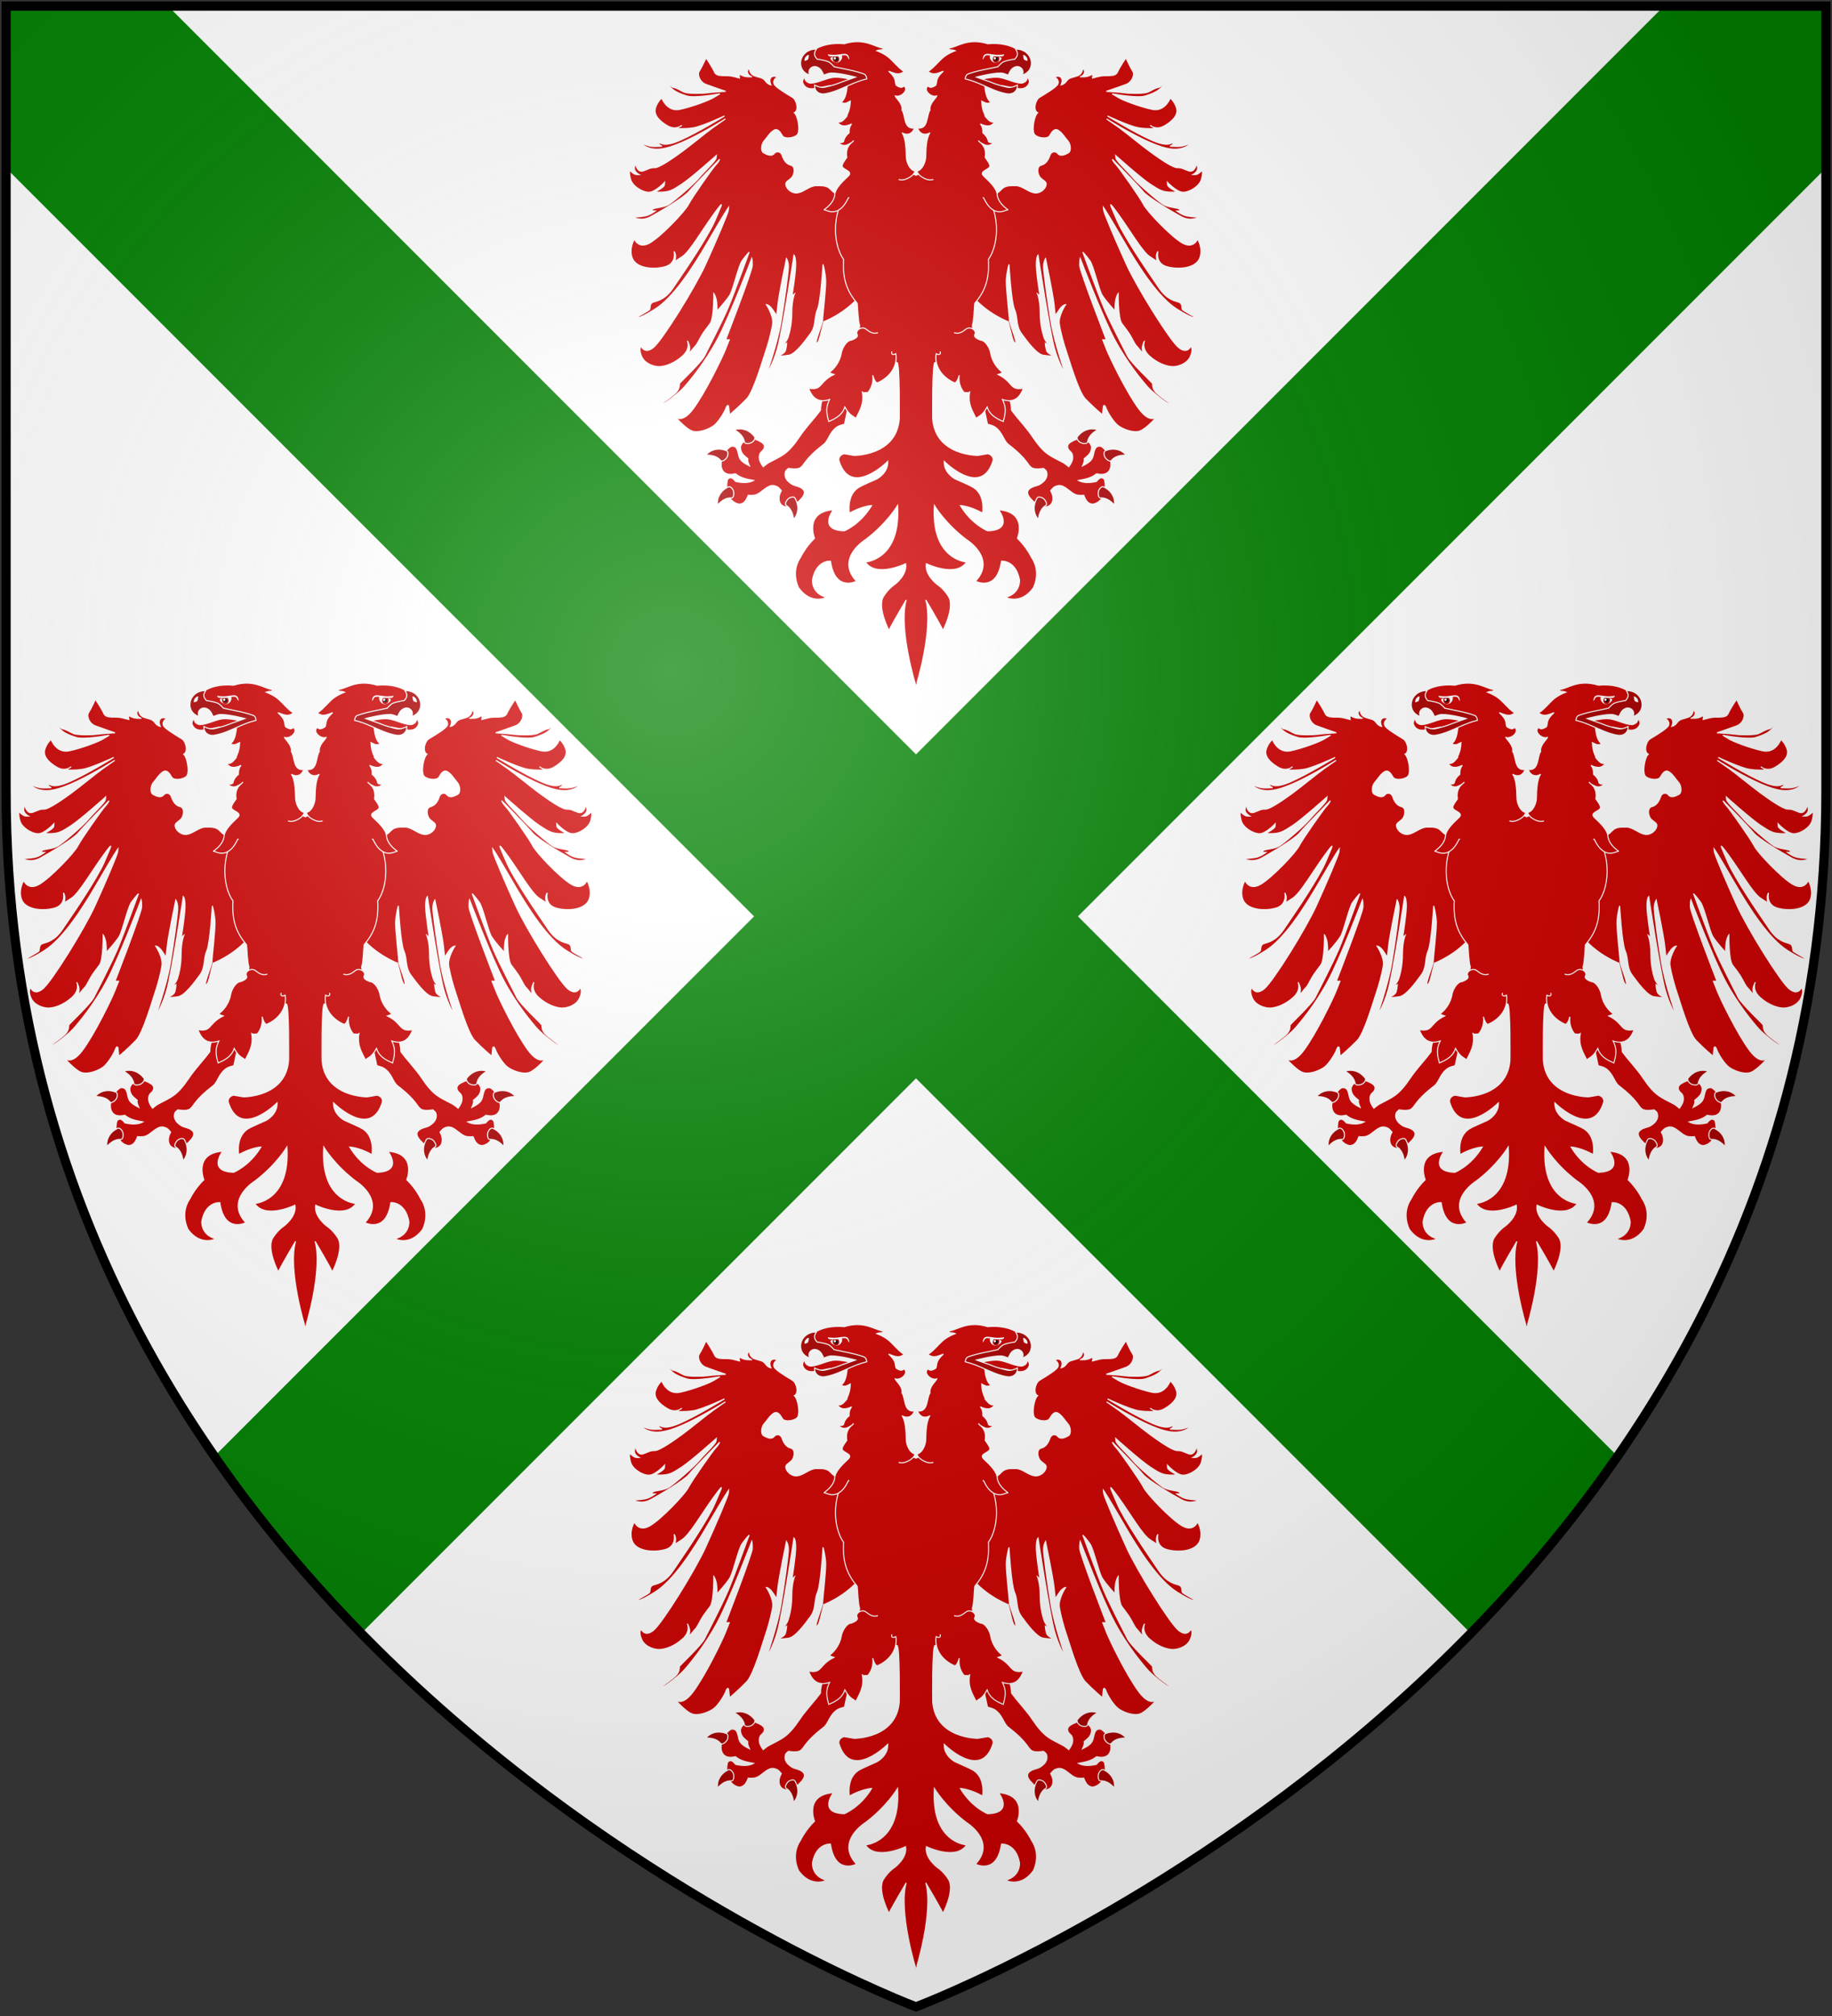 <?xml version="1.0" encoding="UTF-8"?>
<svg xmlns="http://www.w3.org/2000/svg" xmlns:xlink="http://www.w3.org/1999/xlink" width="600" height="660">
<rect width="100%" height="100%" fill="#333333" stroke="none"/>
<defs>
  <radialGradient id="rg" gradientUnits="userSpaceOnUse" cx="220" cy="220" r="405">
    <stop style="stop-color:#ffffff;stop-opacity:.3" offset="0"/>
    <stop style="stop-color:#ffffff;stop-opacity:.2" offset=".2"/>
    <stop style="stop-color:#666666;stop-opacity:.1" offset=".6"/>
    <stop style="stop-color:#000000;stop-opacity:.13" offset="1"/>
  </radialGradient>
  <clipPath id="clip-shield">
    <path id="shield" d="m2,2v257c0,286 298,398 298,398c0,0 298-112 298-398V2z"/>
  </clipPath>
</defs>
<use id="field" xlink:href="#shield" style="fill:#ffffff;"/>
<g id="eagle" transform="translate(300,110)scale(0.35)translate(-300,-300)" style="fill:#cc0000;stroke:#ffffff;stroke-width:1;">
  <path id="right-wing" d="m 213.67,286.7 c -2.72,10.61 -4.07,17.74 -5.66,19.34 -5.02,5.16 4.27,-16.98 4.53,-20.49 0,-2.54 3.17,-29.69 2.95,-37.3 -0.24,-7.61 -2.49,-15.21 -2.49,-15.21 0,0 -2.05,35.02 -5.22,42.16 -3.18,7.13 -1.13,15.18 -6.34,22.32 -5.22,7.15 -14.28,19.57 -20.63,20.51 -6.33,0.91 -10.18,0.91 -10.18,0.91 0,0 6.34,-2.3 7.25,-5.53 0.9,-3.22 1.13,-6.67 1.13,-6.67 l -4.08,2.07 c 0,0 4.08,-3.46 5.43,-7.82 1.37,-4.38 3.41,-12 3.41,-23.05 0,-11.03 2.49,-17.25 2.49,-17.25 l -2.27,1.83 c 0,0 3.17,-19.57 3.4,-28.09 0.24,-8.52 -1.58,-10.13 -1.58,-10.13 0,0 -10.88,71.39 -15.41,87.28 -4.53,15.88 -10.2,23.93 -10.2,23.93 0,0 9.98,-28.09 13.37,-48.11 3.4,-20.04 6.79,-45.84 7.02,-51.36 0.24,-5.54 -1.81,-8.52 -1.81,-8.52 0,0 -6.8,32.23 -7.93,42.61 -1.13,10.35 -1.13,10.35 -1.13,10.35 0,0 0.46,1.62 -3.17,-4.14 -3.62,-5.74 -6.57,-5.74 -6.57,-5.74 0,0 7.02,10.58 5.89,18.18 -1.14,7.59 -4.31,19.11 -6.58,25.57 -2.26,6.42 -11.09,37.52 -17.67,44.42 -6.57,6.91 -16.08,14.98 -16.08,14.98 l -0.91,-8.07 c 0,0 -0.9,-2.52 -2.49,1.85 -1.59,4.37 -7.02,12.88 -11.1,16.13 -4.08,3.21 -14.05,7.36 -20.4,5.27 -6.33,-2.06 -17.21,-14.74 -17.21,-14.74 0,0 6.12,9.7 17.67,-5.51 11.55,-15.19 27.65,-48.59 30.36,-55.48 2.72,-6.93 3.85,-9.7 3.85,-9.7 h -3.4 c 0,0 24.93,-64.24 24.93,-69.52 0,-5.3 -0.45,-6.69 -0.45,-6.69 0,0 -20.63,54.34 -32.41,76.21 -11.78,21.9 -26.27,39.15 -31.04,44.45 -4.76,5.3 -17.89,15.42 -19.49,15.42 -1.58,0 -1.58,0 -1.58,0 0,0 10.88,-7.36 14.05,-11.05 3.17,-3.68 2.49,-6.9 2.72,-7.81 0.23,-0.92 20.39,-19.58 23.56,-26.03 3.17,-6.43 16.31,-31.55 21.98,-44.91 5.66,-13.35 19.71,-52.03 19.71,-52.03 0,0 -2.95,2.99 -6.57,8.05 -3.63,5.07 -8.16,26.71 -11.56,32.25 -3.4,5.52 -12.01,14.74 -12.01,14.74 0,0 0.24,-7.61 -0.9,-11.52 -1.13,-3.93 -2.03,-4.84 -2.03,-4.84 0,0 0.23,23.26 -3.4,28.09 -3.63,4.84 -5.45,7.14 -7.48,10.36 -2.05,3.24 -4.53,8.75 -6.12,10.37 -1.59,1.62 -6.34,7.6 -6.34,7.6 0,0 1.13,-4.15 0.68,-6.68 -0.45,-2.54 -2.04,-5.52 -2.04,-5.52 0,0 3.39,7.14 -4.54,14.27 -7.93,7.14 -16.31,9.67 -21.29,9.91 -4.99,0.23 -13.83,-2.31 -17,-9.44 -3.16,-7.13 -0.45,-9.67 -0.45,-9.67 0,0 3.17,8.05 11.55,1.15 8.39,-6.93 38.98,-56.19 48.72,-77.62 9.74,-21.41 21.07,-47.89 21.3,-50.66 0.23,-2.75 0.23,-2.75 0.23,-2.75 0,0 -3.17,4.14 -18.58,30.86 -15.41,26.71 -33.31,53.65 -50.07,64.24 -16.75,10.59 -17.45,7.84 -17.45,7.84 0,0 10.88,-5.99 12.01,-7.14 1.13,-1.17 -0.23,-5.54 3.18,-6.93 3.39,-1.38 11.1,-1.82 19.02,-13.58 7.94,-11.74 7.94,-11.74 7.94,-11.74 0,0 24.92,-36.15 31.27,-51.35 6.33,-15.2 9.73,-20.73 -0.91,-6.22 -10.65,14.51 -22.66,35.47 -29.68,40.06 -7.03,4.62 -7.03,4.62 -7.03,4.62 0,0 0.68,-2.08 0.68,-4.84 0,-2.76 -1.36,-4.61 -1.36,-4.61 0,0 2.95,11.52 -9.06,14.5 -12,3.01 -26.76,0.7 -30.11,-8.27 -3.4,-8.99 2,-17.74 2,-17.74 0,0 3.87,9.9 14.74,3.45 10.88,-6.44 32.86,-29.71 35.79,-35.69 2.96,-5.99 22.89,-34.31 25.61,-37.08 2.72,-2.76 3.63,-5.29 3.63,-5.29 0,0 -24.24,24.64 -28.77,30.16 -4.54,5.53 -26.28,18.42 -35.58,23.49 -9.29,5.07 -16.54,0.46 -16.54,0.46 0,0 6.8,-0.23 11.33,-1.15 4.53,-0.92 9.29,-4.61 9.29,-4.61 0,0 -4.54,0.24 -2.49,-1.61 2.03,-1.83 9.96,-1.37 15.18,-4.6 5.21,-3.22 23.56,-19.11 28.32,-24.86 4.75,-5.77 15.41,-15.66 15.86,-18.21 0.45,-2.52 0.45,-2.75 0.45,-2.75 0,0 -22.88,20.49 -32.17,26.71 -9.29,6.22 -12.01,7.13 -17.22,7.6 -5.21,0.46 -7.93,-0.24 -7.93,-0.24 0,0 8.39,-4.14 8.61,-6.44 0.24,-2.31 0.24,-2.54 0.24,-2.54 0,0 -8.61,9.21 -14.5,9.44 -5.89,0.24 -15.61,-5.53 -17.43,-12.2 -1.82,-6.68 -0.71,-8.3 -0.71,-8.3 0,0 3.87,3.92 6.11,3.92 2.29,0 2.51,0 2.51,0 0,0 -4.51,-2.53 -4.33,-5.98 0.24,-3.46 0.94,-4.38 0.94,-4.38 0,0 1.58,8.98 7.47,6.91 5.89,-2.07 5.89,-2.99 10.64,-2.99 4.76,0 18.58,-9.91 25.83,-15.21 7.26,-5.29 22.66,-17.95 28.78,-22.33 6.12,-4.37 11.55,-8.06 11.55,-8.06 0,0 -18.81,11.74 -35.34,19.57 -16.54,7.83 -26.28,9.91 -33.76,8.29 -7.48,-1.61 -9.74,-5.53 -9.74,-5.53 0,0 6.35,3.69 12.91,3.46 6.57,-0.24 6.57,-0.24 6.57,-0.24 0,0 -3.85,-1.61 -2.72,-2.99 1.14,-1.38 2.72,4.83 19.48,-2.53 16.78,-7.36 41.69,-22.799 41.69,-22.799 0,0 -20.61,9.669 -28.99,11.059 -8.39,1.38 -15.64,0.68 -15.64,0.68 l 4.76,-2.99 c 0,0 -5.44,5.07 -13.37,0.47 -7.93,-4.608 -13.14,-10.368 -11.32,-16.586 1.81,-6.217 5.88,-9.443 5.88,-9.443 0,0 4.76,13.356 17.22,10.593 12.47,-2.763 27.19,-8.522 31.04,-10.822 3.85,-2.305 6.12,-3.683 6.12,-3.683 0,0 -23.34,4.375 -30.81,2.07 -7.48,-2.305 -13.36,-4.833 -16.77,-9.9 -3.39,-5.068 -3.39,-6.91 -3.39,-6.91 0,0 4.3,8.288 7.47,8.751 3.17,0.464 6.34,2.763 9.96,4.376 3.63,1.613 17.23,1.378 21.98,0.691 4.76,-0.691 16.99,-1.383 16.99,-1.383 0,0 -12.23,-4.147 -18.34,-6.446 -6.12,-2.305 -8.39,-9.444 -6.35,-12.435 2.04,-2.991 6.35,-12.435 6.35,-12.435 0,0 5.66,8.288 7.93,13.356 2.26,5.068 10.64,2.305 16.99,3.918 6.34,1.607 6.34,1.607 6.34,1.607 -0.19,-1.144 -0.5,-4.106 0.46,-3.455 3.85,2.305 6.34,2.305 8.83,2.305 2.5,0 2.5,0 2.5,0 0,0 -2.95,-0.457 -4.08,-3.454 -1.14,-2.992 1.58,-4.376 1.58,-4.376 0,0 -0.23,5.068 4.76,6.91 4.98,1.841 7.7,1.378 10.2,4.833 2.49,3.454 5.2,3.689 5.2,3.689 0,0 -2.26,-4.381 0,-6.909 2.27,-2.534 5.9,-0.464 5.9,-0.464 0,0 -4.54,2.305 -2.95,6.446 1.04,2.686 9.58,8.001 17.18,12.523 3.96,2.352 6.27,12.112 1.78,14.411 3.68,3.473 5.74,17.742 2.56,20.732 -3.17,3 -11.78,4.15 -13.81,0.69 -2.05,-3.45 -4.31,-7.13 -7.94,-5.06 -3.62,2.08 -6.34,6.91 -9.07,9.9 -2.7,3 -3.38,9.67 -0.45,11.28 2.95,1.62 7.26,3.69 9.75,0.69 2.49,-2.98 6.34,-1.84 7.48,1.62 1.13,3.45 3.4,8.06 8.16,9.2 4.75,1.17 3.4,9.22 0.45,11.99 -2.95,2.75 -5.9,3.45 -4.98,6.9 0.9,3.46 5.42,7.9 11.08,6.98 5.66,-0.92 11.34,-6.75 17.24,-6.75 5.88,0 9.96,-0.23 13.58,3.69 3.64,3.9 6.81,5.75 14.98,5.07 8.14,-0.7 10.87,-2.77 12.9,-4.61 16.6,-21.61 49.74,87.05 -34.44,123.2 z"/>
  <path id="left-wing" d="m 386.33,286.7 c 2.72,10.61 4.07,17.74 5.66,19.34 5.02,5.16 -4.27,-16.98 -4.53,-20.49 0,-2.54 -3.17,-29.69 -2.95,-37.3 0.24,-7.61 2.49,-15.21 2.49,-15.21 0,0 2.05,35.02 5.22,42.16 3.18,7.13 1.13,15.18 6.34,22.32 5.22,7.15 14.28,19.57 20.63,20.51 6.33,0.91 10.18,0.91 10.18,0.91 0,0 -6.34,-2.3 -7.25,-5.53 -0.9,-3.22 -1.13,-6.67 -1.13,-6.67 l 4.08,2.07 c 0,0 -4.08,-3.46 -5.43,-7.82 -1.37,-4.38 -3.41,-12 -3.41,-23.05 0,-11.03 -2.49,-17.25 -2.49,-17.25 l 2.27,1.83 c 0,0 -3.17,-19.57 -3.4,-28.09 -0.24,-8.52 1.58,-10.13 1.58,-10.13 0,0 10.88,71.39 15.41,87.28 4.53,15.88 10.2,23.93 10.2,23.93 0,0 -9.98,-28.09 -13.37,-48.11 -3.4,-20.04 -6.79,-45.84 -7.02,-51.36 -0.24,-5.54 1.81,-8.52 1.81,-8.52 0,0 6.8,32.23 7.93,42.61 1.13,10.35 1.13,10.35 1.13,10.35 0,0 -0.46,1.62 3.17,-4.14 3.62,-5.74 6.57,-5.74 6.57,-5.74 0,0 -7.02,10.58 -5.89,18.18 1.14,7.59 4.31,19.11 6.58,25.57 2.26,6.42 11.09,37.52 17.67,44.42 6.57,6.91 16.08,14.98 16.08,14.98 l 0.91,-8.07 c 0,0 0.9,-2.52 2.49,1.85 1.59,4.37 7.02,12.88 11.1,16.13 4.08,3.21 14.05,7.36 20.4,5.27 6.33,-2.06 17.21,-14.74 17.21,-14.74 0,0 -6.12,9.7 -17.67,-5.51 -11.55,-15.19 -27.65,-48.59 -30.36,-55.48 -2.72,-6.93 -3.85,-9.7 -3.85,-9.7 h 3.4 c 0,0 -24.93,-64.24 -24.93,-69.52 0,-5.3 0.45,-6.69 0.45,-6.69 0,0 20.63,54.34 32.41,76.21 11.78,21.9 26.27,39.15 31.04,44.45 4.76,5.3 17.89,15.42 19.49,15.42 1.58,0 1.58,0 1.58,0 0,0 -10.88,-7.36 -14.05,-11.05 -3.17,-3.68 -2.49,-6.9 -2.72,-7.81 -0.23,-0.92 -20.39,-19.58 -23.56,-26.03 -3.17,-6.43 -16.31,-31.55 -21.98,-44.91 -5.66,-13.35 -19.71,-52.03 -19.71,-52.03 0,0 2.95,2.99 6.57,8.05 3.63,5.07 8.16,26.71 11.56,32.25 3.4,5.52 12.01,14.74 12.01,14.74 0,0 -0.24,-7.61 0.9,-11.52 1.13,-3.93 2.03,-4.84 2.03,-4.84 0,0 -0.23,23.26 3.4,28.09 3.63,4.84 5.45,7.14 7.48,10.36 2.05,3.24 4.53,8.75 6.12,10.37 1.59,1.62 6.34,7.6 6.34,7.6 0,0 -1.13,-4.15 -0.68,-6.68 0.45,-2.54 2.04,-5.52 2.04,-5.52 0,0 -3.39,7.14 4.54,14.27 7.93,7.14 16.31,9.67 21.29,9.91 4.99,0.23 13.83,-2.31 17,-9.44 3.16,-7.13 0.45,-9.67 0.45,-9.67 0,0 -3.17,8.05 -11.55,1.15 -8.39,-6.93 -38.98,-56.19 -48.72,-77.62 -9.74,-21.41 -21.07,-47.89 -21.3,-50.66 -0.23,-2.75 -0.23,-2.75 -0.23,-2.75 0,0 3.17,4.14 18.58,30.86 15.41,26.71 33.31,53.65 50.07,64.24 16.75,10.59 17.45,7.84 17.45,7.84 0,0 -10.88,-5.99 -12.01,-7.14 -1.13,-1.17 0.23,-5.54 -3.18,-6.93 -3.39,-1.38 -11.1,-1.82 -19.02,-13.58 -7.94,-11.74 -7.94,-11.74 -7.94,-11.74 0,0 -24.92,-36.15 -31.27,-51.35 -6.33,-15.2 -9.73,-20.73 0.91,-6.22 10.65,14.51 22.66,35.47 29.68,40.06 7.03,4.62 7.03,4.62 7.03,4.62 0,0 -0.68,-2.08 -0.68,-4.84 0,-2.76 1.36,-4.61 1.36,-4.61 0,0 -2.95,11.52 9.06,14.5 12,3.01 26.76,0.7 30.11,-8.27 3.4,-8.99 -2,-17.74 -2,-17.74 0,0 -3.87,9.9 -14.74,3.45 -10.88,-6.44 -32.86,-29.71 -35.79,-35.69 -2.96,-5.99 -22.89,-34.31 -25.61,-37.08 -2.72,-2.76 -3.63,-5.29 -3.63,-5.29 0,0 24.24,24.64 28.77,30.16 4.54,5.53 26.28,18.42 35.58,23.49 9.29,5.07 16.54,0.46 16.54,0.46 0,0 -6.8,-0.23 -11.33,-1.15 -4.53,-0.92 -9.29,-4.61 -9.29,-4.61 0,0 4.54,0.24 2.49,-1.61 -2.03,-1.83 -9.96,-1.37 -15.18,-4.6 -5.21,-3.22 -23.56,-19.11 -28.32,-24.86 -4.75,-5.77 -15.41,-15.66 -15.86,-18.21 -0.45,-2.52 -0.45,-2.75 -0.45,-2.75 0,0 22.88,20.49 32.17,26.71 9.29,6.22 12.01,7.13 17.22,7.6 5.21,0.46 7.93,-0.24 7.93,-0.24 0,0 -8.39,-4.14 -8.61,-6.44 -0.24,-2.31 -0.24,-2.54 -0.24,-2.54 0,0 8.61,9.21 14.5,9.44 5.89,0.24 15.61,-5.53 17.43,-12.2 1.82,-6.68 0.71,-8.3 0.71,-8.3 0,0 -3.87,3.92 -6.11,3.92 -2.29,0 -2.51,0 -2.51,0 0,0 4.51,-2.53 4.33,-5.98 -0.24,-3.46 -0.94,-4.38 -0.94,-4.38 0,0 -1.58,8.98 -7.47,6.91 -5.89,-2.07 -5.89,-2.99 -10.64,-2.99 -4.76,0 -18.58,-9.91 -25.83,-15.21 -7.26,-5.29 -22.66,-17.95 -28.78,-22.33 -6.12,-4.37 -11.55,-8.06 -11.55,-8.06 0,0 18.81,11.74 35.34,19.57 16.54,7.83 26.28,9.91 33.76,8.29 7.48,-1.61 9.74,-5.53 9.74,-5.53 0,0 -6.35,3.69 -12.91,3.46 -6.57,-0.24 -6.57,-0.24 -6.57,-0.24 0,0 3.85,-1.61 2.72,-2.99 -1.14,-1.38 -2.72,4.83 -19.48,-2.53 -16.78,-7.36 -41.69,-22.799 -41.69,-22.799 0,0 20.61,9.669 28.99,11.059 8.39,1.38 15.64,0.68 15.64,0.68 l -4.76,-2.99 c 0,0 5.44,5.07 13.37,0.47 7.93,-4.608 13.14,-10.368 11.32,-16.586 -1.81,-6.217 -5.88,-9.443 -5.88,-9.443 0,0 -4.76,13.356 -17.22,10.593 -12.47,-2.763 -27.19,-8.522 -31.04,-10.822 -3.85,-2.305 -6.12,-3.683 -6.12,-3.683 0,0 23.34,4.375 30.81,2.07 7.48,-2.305 13.36,-4.833 16.77,-9.9 3.39,-5.068 3.39,-6.91 3.39,-6.91 0,0 -4.3,8.288 -7.47,8.751 -3.17,0.464 -6.34,2.763 -9.96,4.376 -3.63,1.613 -17.23,1.378 -21.98,0.691 -4.76,-0.691 -16.99,-1.383 -16.99,-1.383 0,0 12.23,-4.147 18.34,-6.446 6.12,-2.305 8.39,-9.444 6.35,-12.435 -2.04,-2.991 -6.35,-12.435 -6.35,-12.435 0,0 -5.66,8.288 -7.93,13.356 -2.26,5.068 -10.64,2.305 -16.99,3.918 -6.34,1.607 -6.34,1.607 -6.34,1.607 0.19,-1.144 0.5,-4.106 -0.46,-3.455 -3.85,2.305 -6.34,2.305 -8.83,2.305 -2.5,0 -2.5,0 -2.5,0 0,0 2.95,-0.457 4.08,-3.454 1.14,-2.992 -1.58,-4.376 -1.58,-4.376 0,0 0.23,5.068 -4.76,6.91 -4.98,1.841 -7.7,1.378 -10.2,4.833 -2.49,3.454 -5.2,3.689 -5.2,3.689 0,0 2.26,-4.381 0,-6.909 -2.27,-2.534 -5.9,-0.464 -5.9,-0.464 0,0 4.54,2.305 2.95,6.446 -1.04,2.686 -9.58,8.001 -17.18,12.523 -3.96,2.352 -6.27,12.112 -1.78,14.411 -3.68,3.473 -5.74,17.742 -2.56,20.732 3.17,3 11.78,4.15 13.81,0.69 2.05,-3.45 4.31,-7.13 7.94,-5.06 3.62,2.08 6.34,6.91 9.07,9.9 2.7,3 3.38,9.67 0.45,11.28 -2.95,1.62 -7.26,3.69 -9.75,0.69 -2.49,-2.98 -6.34,-1.84 -7.48,1.62 -1.13,3.45 -3.4,8.06 -8.16,9.2 -4.75,1.17 -3.4,9.22 -0.45,11.99 2.95,2.75 5.9,3.45 4.98,6.9 -0.9,3.46 -5.42,7.9 -11.08,6.98 -5.66,-0.92 -11.34,-6.75 -17.24,-6.75 -5.88,0 -9.96,-0.23 -13.58,3.69 -3.64,3.9 -6.81,5.75 -14.98,5.07 -8.14,-0.7 -10.87,-2.77 -12.9,-4.61 -16.6,-21.61 -49.74,87.05 34.44,123.2 z"/>
  <path id="body" d="m 294.54,147.43 c -1.35,-0 -3.12,0.33 -5.52,1.53 -4.83,-0.18 -4.61,-1.63 -18.36,1.9 -3.15,2.07 -12.39,1.19 -24,2.75 -4.41,1.73 -7.26,4.55 -6.34,6.83 -20.36,20.04 -18.39,53.75 -8.04,67.98 -1.29,20.13 4.27,30.92 12.7,41.04 0.46,3.52 0.72,16.66 2.3,20.72 -1.59,10.54 -3.69,14.43 -1.81,19.78 1.79,5.08 1.82,2.33 6.03,2.76 3.06,-1.71 -4.46,18.32 11.54,1.05 3.21,11.53 15.87,11.24 19.1,11 2.87,-0.21 2.2,52.91 2.2,52.91 -2.68,34.44 -42.33,34.01 -42.33,34.01 l -9.22,-1.58 c -6.1,1.68 -4.91,6.49 -4.91,6.49 10.96,35.55 45.68,0.7 45.68,0.7 0.51,10.8 -10.12,16.32 -10.12,16.32 -16.01,7.09 -15.65,7.21 -15.65,7.21 -13.39,6.76 -10.13,24.89 -10.13,24.89 11.94,-6.72 20.78,-7.12 20.78,-7.12 -10.58,17.78 -25.56,23.64 -25.56,23.64 -24.97,-0.64 -10.19,-19.69 -10.19,-19.69 -27.55,2.07 -17.66,26.67 -17.66,26.67 -8.55,8.27 -12.98,17.6 -12.98,17.6 -9.82,14.25 -1.78,28.91 -1.78,28.91 11.93,16.19 25.97,8.75 25.97,8.75 -14.4,-3.88 -13.1,-16.43 -13.1,-16.43 3.58,-18.65 16.83,-17.42 16.83,-17.42 4.31,29.21 24.33,18.77 24.33,18.77 -20.1,-21.65 8.72,-39.12 8.72,-39.12 19.83,-15.02 29.75,-31.69 29.75,-31.69 3.35,50.86 -30.13,52.8 -30.13,52.8 9.89,15.13 37.61,1.64 37.61,1.64 1.9,10.38 -10.07,19.3 -10.07,19.3 -6.99,4.64 -11.07,12.08 -11.07,12.08 -5.13,10.45 5.61,30.97 5.61,30.97 3.39,-7.15 16.11,-28.5 16.11,-28.5 -7.41,26.67 8.92,80.41 9.17,80.41 0.25,0 16.58,-53.74 9.17,-80.41 0,0 12.72,21.35 16.11,28.5 0,0 10.74,-20.52 5.61,-30.97 0,0 -4.08,-7.44 -11.07,-12.08 0,0 -11.97,-8.92 -10.07,-19.3 0,0 27.72,13.49 37.61,-1.64 0,0 -33.48,-1.94 -30.13,-52.8 0,0 9.92,16.67 29.75,31.69 0,0 28.82,17.47 8.72,39.12 0,0 20.02,10.44 24.33,-18.77 0,0 13.25,-1.23 16.83,17.42 0,0 1.3,12.55 -13.1,16.43 0,0 14.04,7.44 25.97,-8.75 0,0 8.04,-14.66 -1.78,-28.91 0,0 -4.43,-9.33 -12.98,-17.6 0,0 9.89,-24.6 -17.66,-26.67 0,0 14.78,19.05 -10.19,19.69 0,0 -14.98,-5.86 -25.56,-23.64 0,0 8.84,0.4 20.78,7.12 0,0 3.26,-18.13 -10.13,-24.89 0,0 0.36,-0.12 -15.65,-7.21 0,0 -10.63,-5.52 -10.12,-16.32 0,0 34.72,34.85 45.68,-0.7 0,0 1.19,-4.81 -4.91,-6.49 l -9.22,1.58 c 0,0 -39.65,0.43 -42.33,-34.01 0,0 -0.67,-53.12 2.2,-52.91 3.23,0.24 15.89,0.53 19.1,-11 16,17.27 8.48,-2.76 11.54,-1.05 4.21,-0.43 4.24,2.32 6.03,-2.76 1.88,-5.35 -0.22,-9.24 -1.81,-19.78 1.58,-4.06 1.84,-17.2 2.3,-20.72 8.43,-10.12 13.99,-20.91 12.7,-41.04 10.35,-14.23 12.32,-47.94 -8.04,-67.98 0.92,-2.28 -1.93,-5.1 -6.34,-6.83 -11.61,-1.56 -20.85,-0.68 -24,-2.75 -13.75,-3.53 -13.53,-2.08 -18.36,-1.9 -7.67,-3.83 -8.83,0.74 -10.98,0.66 -1.47,0 -2.49,-2.08 -5.46,-2.19 z"/>
  <g id="right-talon">
    <path d="m 237.02,364.27 c -0.1,-3.26 1.17,-6.05 2.84,-8.88 1.62,-2.79 6.34,-5.82 7.8,-8.69 8.19,-15.88 -18.13,6.92 -17.79,-23.48 l -0.1,3.02 c -5.42,16.31 -18.96,25.83 -19.18,43.22 0,0 -2.71,3.57 -4.15,5.33 -4.46,5.54 -10.73,12.43 -14.69,18.37 -12.27,18.34 -17.19,18.58 -29.9,25.51 -1.71,1.06 -4.82,3.63 -4.82,3.63 -2.4,-3.29 -3.62,-5.85 -3.64,-8.4 -0.1,-1.68 0.18,-3.24 1.16,-4.77 0.68,-0.96 1.89,-1.59 2.78,-3.05 1.57,-2.56 0.81,-4.97 -1.8,-6.63 -6.34,-3.97 -11.64,-4.69 -17.14,-0.26 -1.32,1.06 -2.69,3.29 -2.66,5.02 0,1.84 0.56,3.75 1.53,5.32 1.27,2.17 5.4,5.27 5.4,5.27 -0.53,2.6 0.71,4.61 1.57,6.75 0,0 -3.14,-1.53 -5.2,-2.97 -1.58,-1.11 -3.13,-2.47 -3.96,-4.2 -1.52,-2.93 -1.36,-7.34 -3.45,-9.9 -1.1,-1.44 -4.01,-1.88 -5.49,-0.8 -7.68,5.48 -11.22,17.94 -6.2,23.27 2.09,2.25 5.64,3.26 11.07,1.94 5.42,4.36 11.28,5.13 17.05,6.22 -3.76,2.11 -9.14,2.68 -16.83,0.98 0,0 -1.85,-2.39 -3.15,-3.01 -0.75,-0.38 -1.75,-0.69 -2.55,-0.32 -1.69,0.77 -1.9,1.24 -2.22,3.12 -1.61,8.63 1.55,19.63 11.08,21.4 4.94,0 7.04,-4.1 8.63,-8.3 0,0 4.57,0.41 7.17,-0.47 5.08,-1.66 9.28,-7.63 14.51,-8.58 1.88,-0.33 3.93,0.26 5.63,1.16 1.51,0.8 3.65,3.59 3.65,3.59 -2.74,5.02 -2.39,8.53 -1.35,11.14 1.91,4.43 9.3,7.15 18.31,-1.81 2.83,-2.83 6.42,-6.85 3.67,-10.2 -2.75,-3.35 -7.9,-3.34 -10.78,-5.2 -2.87,-1.84 -4.7,-3.52 -5.81,-6.11 -0.7,-1.78 -0.78,-3.95 -0.1,-5.73 0.44,-1.23 2.78,-2.92 2.78,-2.92 0,0 7.44,1.32 10.59,-0.37 4.68,-2.5 3.24,-7.41 22.28,-22.06 4.75,-3.67 5.3,-11.62 12.98,-16.59 1.7,-1.09 6.55,-2.31 6.55,-2.31 z"/>
    <path style="fill:#aa0000;" d="m 187.02,452.05 c -0.84,-2.05 -3.88,-1.6 -6,-0.22 -1.98,1.31 -4.39,5.62 -2.38,6.69 4.54,2.82 6.19,8.06 6.87,13.09 4.89,-5.71 5.03,-13.11 1.51,-19.56 z m -62.96,-10.76 c 1.84,-1.2 4.07,0.96 5.01,3.32 0.9,2.25 0.44,7.2 -1.82,6.88 -5.3,-0.34 -9.6,2.97 -12.99,6.67 -0.79,-7.54 3.29,-13.68 9.8,-16.87 z m -1.77,-34.19 c 2.13,0.52 2.14,3.64 1.08,5.91 -0.99,2.21 -4.87,5.24 -6.22,3.38 -3.42,-4.12 -8.8,-5 -13.81,-4.94 4.88,-5.75 12.12,-6.95 18.95,-4.35 z m 26.36,-13.31 c 1.58,1.55 0,4.2 -2.08,5.61 -1.98,1.34 -6.89,1.91 -7.11,-0.35 -0.86,-5.27 -5.08,-8.79 -9.46,-11.36 7.16,-2.33 14.04,0.38 18.65,6.1 z"/>
  </g>
  <g id="left-talon">
    <path d="m 362.98,364.27 c 0.1,-3.26 -1.17,-6.05 -2.84,-8.88 -1.62,-2.79 -6.34,-5.82 -7.8,-8.69 -8.19,-15.88 18.13,6.92 17.79,-23.48 l 0.1,3.02 c 5.42,16.31 18.96,25.83 19.18,43.22 0,0 2.71,3.57 4.15,5.33 4.46,5.54 10.73,12.43 14.69,18.37 12.27,18.34 17.19,18.58 29.9,25.51 1.71,1.06 4.82,3.63 4.82,3.63 2.4,-3.29 3.62,-5.85 3.64,-8.4 0.1,-1.68 -0.18,-3.24 -1.16,-4.77 -0.68,-0.96 -1.89,-1.59 -2.78,-3.05 -1.57,-2.56 -0.81,-4.97 1.8,-6.63 6.34,-3.97 11.64,-4.69 17.14,-0.26 1.32,1.06 2.69,3.29 2.66,5.02 0,1.84 -0.56,3.75 -1.53,5.32 -1.27,2.17 -5.4,5.27 -5.4,5.27 0.53,2.6 -0.71,4.61 -1.57,6.75 0,0 3.14,-1.53 5.2,-2.97 1.58,-1.11 3.13,-2.47 3.96,-4.2 1.52,-2.93 1.36,-7.34 3.45,-9.9 1.1,-1.44 4.01,-1.88 5.49,-0.8 7.68,5.48 11.22,17.94 6.2,23.27 -2.09,2.25 -5.64,3.26 -11.07,1.94 -5.42,4.36 -11.28,5.13 -17.05,6.22 3.76,2.11 9.14,2.68 16.83,0.98 0,0 1.85,-2.39 3.15,-3.01 0.75,-0.38 1.75,-0.69 2.55,-0.32 1.69,0.77 1.9,1.24 2.22,3.12 1.61,8.63 -1.55,19.63 -11.08,21.4 -4.94,0 -7.04,-4.1 -8.63,-8.3 0,0 -4.57,0.41 -7.17,-0.47 -5.08,-1.66 -9.28,-7.63 -14.51,-8.58 -1.88,-0.33 -3.93,0.26 -5.63,1.16 -1.51,0.8 -3.65,3.59 -3.65,3.59 2.74,5.02 2.39,8.53 1.35,11.14 -1.91,4.43 -9.3,7.15 -18.31,-1.81 -2.83,-2.83 -6.42,-6.85 -3.67,-10.2 2.75,-3.35 7.9,-3.34 10.78,-5.2 2.87,-1.84 4.7,-3.52 5.81,-6.11 0.7,-1.78 0.78,-3.95 0.1,-5.73 -0.44,-1.23 -2.78,-2.92 -2.78,-2.92 0,0 -7.44,1.32 -10.59,-0.37 -4.68,-2.5 -3.24,-7.41 -22.28,-22.06 -4.75,-3.67 -5.3,-11.62 -12.98,-16.59 -1.7,-1.09 -6.55,-2.31 -6.55,-2.31 z"/>
    <path style="fill:#aa0000;" d="m 412.98,452.05 c 0.84,-2.05 3.88,-1.6 6,-0.22 1.98,1.31 4.39,5.62 2.38,6.69 -4.54,2.82 -6.19,8.06 -6.87,13.09 -4.89,-5.71 -5.03,-13.11 -1.51,-19.56 z m 62.96,-10.76 c -1.84,-1.2 -4.07,0.96 -5.01,3.32 -0.9,2.25 -0.44,7.2 1.82,6.88 5.3,-0.34 9.6,2.97 12.99,6.67 0.79,-7.54 -3.29,-13.68 -9.8,-16.87 z m 1.77,-34.19 c -2.13,0.52 -2.14,3.64 -1.08,5.91 0.99,2.21 4.87,5.24 6.22,3.38 3.42,-4.12 8.8,-5 13.81,-4.94 -4.88,-5.75 -12.12,-6.95 -18.95,-4.35 z m -26.36,-13.31 c -1.58,1.55 0,4.2 2.08,5.61 1.98,1.34 6.89,1.91 7.11,-0.35 0.86,-5.27 5.08,-8.79 9.46,-11.36 -7.16,-2.33 -14.04,0.38 -18.65,6.1 z"/>
  </g>
  <path id="right-thigh" d="m 264.43,296.89 c -4.67,1.7 -8.12,-0.99 -10.69,-2.94 -4.24,-3.93 -10.91,1.02 -8.86,4.49 1.59,2.73 -3.2,4.59 -5.2,5.41 -4.91,0.25 -8.89,7.8 -9.64,12.33 -1.43,8.71 -7.43,15.38 -11.03,17.7 0.95,1.25 2.65,1.59 4.21,2.1 -14.82,7.31 -10.36,15.2 -23.84,12.8 2.6,6.15 6.7,14.84 19.7,10.67 -2.46,5.38 -3.96,9.77 -0.7,20.51 7.51,-3.13 12.83,-6.66 15.05,-13.51 4.78,8.52 7.39,7.91 10.32,10.71 3.39,-7.1 7.96,-13.35 6.07,-24.65 1.53,1.08 2.79,0.17 4.96,0.47 1.76,-1.45 6.06,-8.19 4.73,-16.24 2.22,7.97 4.48,7.05 4.48,7.05 11.32,-4.9 19.03,-15.25 17.13,-27.17 -3.69,1.98 -4.67,-0.63 -3.53,-2.18"/>
  <path id="left-thigh" d="m 335.57,296.89 c 4.67,1.7 8.12,-0.99 10.69,-2.94 4.24,-3.93 10.91,1.02 8.86,4.49 -1.59,2.73 3.2,4.59 5.2,5.41 4.91,0.25 8.89,7.8 9.64,12.33 1.43,8.71 7.43,15.38 11.03,17.7 -0.95,1.25 -2.65,1.59 -4.21,2.1 14.82,7.31 10.36,15.2 23.84,12.8 -2.6,6.15 -6.7,14.84 -19.7,10.67 2.46,5.38 3.96,9.77 0.7,20.51 -7.51,-3.13 -12.83,-6.66 -15.05,-13.51 -4.78,8.52 -7.39,7.91 -10.32,10.71 -3.39,-7.1 -7.96,-13.35 -6.07,-24.65 -1.53,1.08 -2.79,0.17 -4.96,0.47 -1.76,-1.45 -6.06,-8.19 -4.73,-16.24 -2.22,7.97 -4.48,7.05 -4.48,7.05 -11.32,-4.9 -19.03,-15.25 -17.13,-27.17 3.69,1.98 4.67,-0.63 3.53,-2.18"/>
  <path id="right-tongue" d="m 195.56,57.571 c 0,0 -2.23,3.59 -1.52,5.604 0.93,2.564 2.95,4.852 6.49,5.427 5.66,0.905 15.41,-2.85 21.38,-2.87 9.63,-1.919 21.68,1.15 21.68,1.15 l 1.14,-5.563 c 0,0 -12.64,-3.562 -20.43,-3.386 -6.68,0.138 -15.46,5.146 -22.22,5.565 -2,0.123 -2.87,-0.569 -4.27,-1.405 -1.64,-1.007 -2.25,-4.522 -2.25,-4.522 z"/>
  <path id="left-tongue" d="m 404.44,57.571 c 0,0 2.23,3.59 1.52,5.604 -0.93,2.564 -2.95,4.852 -6.49,5.427 -5.66,0.905 -15.41,-2.85 -21.38,-2.87 -9.63,-1.919 -21.68,1.15 -21.68,1.15 l -1.14,-5.563 c 0,0 12.64,-3.562 20.43,-3.386 6.68,0.138 15.46,5.146 22.22,5.565 2,0.123 2.87,-0.569 4.27,-1.405 1.64,-1.007 2.25,-4.522 2.25,-4.522 z"/>
  <path id="right-head" d="m 283.83,153.48 c 4.63,2.22 14.2,-2.75 15.22,-7.73 -5.58,-1.46 -8.07,-9.29 -8.15,-13.38 -0.12,-7.12 -0.55,-17.86 -3.99,-22.49 3,1.97 8.72,2.98 11.71,-4.41 -10.44,1.46 -8.2,-11.934 -11.7,-16.743 0.97,-6.003 -5.99,-11.532 -6.41,-13.252 5.3,1.672 12.3,-5.015 8.98,-8.689 -1.43,-2.192 -0.93,3.338 -8.02,-1.315 -1.63,-4.131 0.78,-5.852 -7.03,-13.162 7.97,3.213 9.76,3.275 14.61,0.328 -2.74,-1.294 -6.85,-5.542 -10.66,-9.531 -3.56,-3.707 -6.98,-6.721 -15.08,-9.948 4.13,-1.618 5.17,0.328 6.19,-2.372 -7.86,-0.855 -17.56,-10.017 -36.61,-4.159 -12.34,-1.13 -22.08,1.597 -27.68,5.517 0.59,0.89 -3.28,2.904 -2.55,3.59 1.39,0.699 1.4,-0.186 0,0 2.86,3.008 3.69,7.085 7.59,6.832 l 3.58,7.563 c 3.5,3.906 8.6,2.967 12.35,3.248 1.05,0.09 3.74,1.2 4.84,0.946 5.15,-0.548 6.36,0.747 11.27,2.356 0.11,0.07 3.58,0.101 3.75,0.193 3.8,1.864 -0.12,-0.432 1.11,2.152 3.89,-1.796 -9.36,7.167 -11.18,4.194 -0.85,8.365 -1.77,15.231 -6.2,18.266 3.69,1.562 4.39,0.96 8.78,-1.178 -0.37,9.661 -3.35,12.073 -3.15,13.99 -2.28,2.684 -5.22,6.994 -8.93,5.005 3.52,7.819 13.34,2.269 13.34,2.269 -1.75,2.17 -2.59,4.97 -2.4,8.41 -2.85,2.34 -4.58,4.98 -5.07,7.81 -0.38,1.11 -2.04,1.55 -5.06,1.32 2.8,2.63 5.7,3.32 8.72,1.96 1.55,-0.74 2.88,-1.48 4.04,-2.22 0.52,-0.22 2.81,-2.94 0,0 -4.2,3.3 -5.78,8.07 -4.82,14.17 -0.93,1.45 -3.8,4.94 -4.31,7.37 -0.9,4.26 11.19,4.93 5.54,10.19 -5.64,5.25 -11.41,11.02 -12.36,16.35 -0.38,7.33 -6.16,12.06 -10.29,15.15 2.15,-0.34 5.51,3.2 12.14,1.01 8.99,-4.03 10.85,-15.01 11.39,-12.07"/>
  <path id="left-head" d="m 316.17,153.48 c -4.63,2.22 -14.2,-2.75 -15.22,-7.73 5.58,-1.46 8.07,-9.29 8.15,-13.38 0.12,-7.12 0.55,-17.86 3.99,-22.49 -3,1.97 -8.72,2.98 -11.71,-4.41 10.44,1.46 8.2,-11.934 11.7,-16.743 -0.97,-6.003 5.99,-11.532 6.41,-13.252 -5.3,1.672 -12.3,-5.015 -8.98,-8.689 1.43,-2.192 0.93,3.338 8.02,-1.315 1.63,-4.131 -0.78,-5.852 7.03,-13.162 -7.97,3.213 -9.76,3.275 -14.61,0.328 2.74,-1.294 6.85,-5.542 10.66,-9.531 3.56,-3.707 6.98,-6.721 15.08,-9.948 -4.13,-1.618 -5.17,0.328 -6.19,-2.372 7.86,-0.855 17.56,-10.017 36.61,-4.159 12.34,-1.13 22.08,1.597 27.68,5.517 -0.59,0.89 3.28,2.904 2.55,3.59 -1.39,0.699 -1.4,-0.186 0,0 -2.86,3.008 -3.69,7.085 -7.59,6.832 l -3.58,7.563 c -3.5,3.906 -8.6,2.967 -12.35,3.248 -1.05,0.09 -3.74,1.2 -4.84,0.946 -5.15,-0.548 -6.36,0.747 -11.27,2.356 -0.11,0.07 -3.58,0.101 -3.75,0.193 -3.8,1.864 0.12,-0.432 -1.11,2.152 -3.89,-1.796 9.36,7.167 11.18,4.194 0.85,8.365 1.77,15.231 6.2,18.266 -3.69,1.562 -4.39,0.96 -8.78,-1.178 0.37,9.661 3.35,12.073 3.15,13.99 2.28,2.684 5.22,6.994 8.93,5.005 -3.52,7.819 -13.34,2.269 -13.34,2.269 1.75,2.17 2.59,4.97 2.4,8.41 2.85,2.34 4.58,4.98 5.07,7.81 0.38,1.11 2.04,1.55 5.06,1.32 -2.8,2.63 -5.7,3.32 -8.72,1.96 -1.55,-0.74 -2.88,-1.48 -4.04,-2.22 -0.52,-0.22 -2.81,-2.94 0,0 4.2,3.3 5.78,8.07 4.82,14.17 0.93,1.45 3.8,4.94 4.31,7.37 0.9,4.26 -11.19,4.93 -5.54,10.19 5.64,5.25 11.41,11.02 12.36,16.35 0.38,7.33 6.16,12.06 10.29,15.15 -2.15,-0.34 -5.51,3.2 -12.14,1.01 -8.99,-4.03 -10.85,-15.01 -11.39,-12.07"/>
  <path id="right-beak" style="fill:#aa0000;" d="m 206.79,31.602 c -16.57,0.07 -20.19,20.151 -6,24.441 0,0 -0.84,-1.323 -0.93,-2.412 -0.11,-1.315 0.34,-2.796 1.2,-3.748 1.31,-1.405 2.74,-2.021 4.67,-1.885 2.11,0.172 4.26,1.543 5.51,3.297 1.01,1.404 2.5,4.754 2.5,4.754 0,0 4.13,-2 6.88,-2.022 8.52,-0.07 22.85,3.819 22.85,3.819 0,0 -5.81,2.137 -9.78,3.439 -3.85,1.274 -6.92,2.794 -10.83,3.877 -2.14,0.583 -7.98,2.379 -10.18,2.352 -3.65,0 -7.61,-2.194 -7.61,-2.194 -0.36,4.934 3.6,9.25 10.24,8.051 8.09,-1.445 15.06,-4.886 22.55,-8.168 4.98,-2.193 10.18,-4.309 16.05,-5.707 0,0 -0.24,-3.706 -2.54,-4.562 -9.2,-3.378 -20.15,-4.955 -27.97,-6.791 0,0 -3.15,-3.598 -5.24,-4.598 -1.32,-0.623 -3.15,-1.089 -4.58,-1.41 -2.04,-0.467 -4.15,-0.83 -6.21,-1.201 -2.96,-3.446 -3.03,-5.494 -0.58,-9.332 z m -7.52,6.113 c -0.12,1.418 -0.48,3.027 -0.92,3.521 -0.12,0.151 -1.05,0.569 -1.9,0.754 -0.25,0.07 -0.25,0.07 -0.45,0.07 0,-0.112 0,-0.101 0.11,-0.213 0.11,-0.767 0.38,-1.693 0.57,-2.049 0.39,-0.59 1.47,-1.692 1.9,-1.953 0.44,-0.261 0.69,-0.13 0.69,-0.13 z"/>
  <path id="left-beak" style="fill:#aa0000;" d="m 393.21,31.602 c 2.45,3.838 2.38,5.886 -0.58,9.332 -2.06,0.371 -4.17,0.734 -6.21,1.201 -1.43,0.321 -3.26,0.787 -4.58,1.41 -2.09,1 -5.24,4.598 -5.24,4.598 -7.82,1.836 -18.77,3.413 -27.97,6.791 -2.3,0.856 -2.54,4.562 -2.54,4.562 5.87,1.398 11.07,3.514 16.05,5.707 7.49,3.282 14.46,6.723 22.55,8.168 6.64,1.199 10.6,-3.117 10.24,-8.051 0,0 -3.96,2.194 -7.61,2.194 -2.2,0.03 -8.04,-1.769 -10.18,-2.352 -3.91,-1.083 -6.98,-2.603 -10.83,-3.877 -3.97,-1.302 -9.78,-3.439 -9.78,-3.439 0,0 14.33,-3.889 22.85,-3.819 2.75,0.02 6.88,2.022 6.88,2.022 0,0 1.49,-3.35 2.5,-4.754 1.25,-1.754 3.4,-3.125 5.51,-3.297 1.93,-0.136 3.36,0.48 4.67,1.885 0.86,0.952 1.31,2.433 1.2,3.748 -0.1,1.089 -0.93,2.412 -0.93,2.412 14.19,-4.29 10.57,-24.371 -6,-24.441 z m 7.7,6.08 c 0.12,0 0.29,0.03 0.51,0.164 0.43,0.261 1.51,1.363 1.9,1.953 0.19,0.356 0.46,1.282 0.57,2.049 0.11,0.112 0.11,0.101 0.11,0.213 -0.2,0 -0.2,-10e-4 -0.45,-0.07 -0.85,-0.185 -1.78,-0.603 -1.9,-0.754 -0.44,-0.494 -0.8,-2.103 -0.92,-3.521 0,0 0.1,-0.03 0.18,-0.03 z"/>
  <g id="right-eye">
    <path style="fill:#ffffff;stroke:#cc0000;" d="m 219.52,40.55 c 0.46,2.036 3.85,4.824 7.12,4.208 3.28,-0.617 5.2,-4.426 4.75,-6.455 -0.44,-2.036 -3.04,-1.055 -6.32,-0.438 -3.28,0.616 -5.99,0.657 -5.55,2.685 z"/>
    <path style="fill:#aa0000;stroke:none;" d="m 222.08,41.099 a 3.277,3.013 70.146 1 0 6.04,-0.453 3.277,3.013 70.146 1 0 -6.04,0.453 z"/>
    <path style="fill:#000000;stroke:none;" d="m 224.98,39.31 c 0.8,-0.07 1.64,0.507 1.73,1.432 0.12,0.939 -0.55,1.604 -1.38,1.665 -0.81,0.07 -1.59,-0.465 -1.72,-1.432 -0.1,-0.953 0.53,-1.603 1.37,-1.665 z"/>
    <path style="fill:#ffffff;stroke:none;" d="m 223.96,39.099 c 0.56,-0.07 1.11,0.368 1.2,1.027 0.1,0.671 -0.39,1.144 -0.95,1.186 -0.57,0.07 -1.11,-0.337 -1.17,-1.029 -0.12,-0.677 0.34,-1.137 0.92,-1.184 z"/>
    <path style="fill:#ffffff;stroke:none;" d="m 218.78,38.255 c -1.17,-0.555 -1.13,-1.049 -1.13,-1.049 v -0.931 l 0.78,0.411 v 0 0 c 0,0 -0.15,0.205 4.97,0.363 2.27,0.07 6.52,-0.835 9.1,-0.974 1.32,-0.08 2.59,0.102 3.56,0.96 0.97,0.857 1.44,2.268 1.48,4.297 -0.99,-0.288 -0.96,-2.042 -2.4,-3.337 -0.54,-0.494 -1.36,-0.644 -2.49,-0.582 -2.2,0.116 -5.25,1.226 -7.97,1.143 -4.86,-0.157 -4.71,0.234 -5.91,-0.301 z"/>
  </g>
  <g id="left-eye">
    <path style="fill:#ffffff;stroke:#cc0000;" d="m 380.48,40.55 c -0.46,2.036 -3.85,4.824 -7.12,4.208 -3.28,-0.617 -5.2,-4.426 -4.75,-6.455 0.44,-2.036 3.04,-1.055 6.32,-0.438 3.28,0.616 5.99,0.657 5.55,2.685 z"/>
    <path style="fill:#aa0000;stroke:none;" d="m 377.92,41.099 a 3.013,3.277 19.854 1 1 -6.04,-0.453 3.013,3.277 19.854 1 1 6.04,0.453 z"/>
    <path style="fill:#000000;stroke:none;" d="m 375.02,39.31 c -0.8,-0.07 -1.64,0.507 -1.73,1.432 -0.12,0.939 0.55,1.604 1.38,1.665 0.81,0.07 1.59,-0.465 1.72,-1.432 0.1,-0.953 -0.53,-1.603 -1.37,-1.665 z"/>
    <path style="fill:#ffffff;stroke:none;" d="m 373.64,39.099 c 0.56,-0.07 1.11,0.368 1.2,1.027 0.1,0.671 -0.39,1.144 -0.95,1.186 -0.57,0.07 -1.11,-0.337 -1.17,-1.029 -0.12,-0.677 0.34,-1.137 0.92,-1.184 z"/>
    <path style="fill:#ffffff;stroke:none;" d="m 381.22,38.255 c 1.17,-0.555 1.13,-1.049 1.13,-1.049 v -0.931 l -0.78,0.411 v 0 0 c 0,0 0.15,0.205 -4.97,0.363 -2.27,0.07 -6.52,-0.835 -9.1,-0.974 -1.32,-0.08 -2.59,0.102 -3.56,0.96 -0.97,0.857 -1.44,2.268 -1.48,4.297 0.99,-0.288 0.96,-2.042 2.4,-3.337 0.54,-0.494 1.36,-0.644 2.49,-0.582 2.2,0.116 5.25,1.226 7.97,1.143 4.86,-0.157 4.71,0.234 5.91,-0.301 z"/>
  </g>
</g>
<use xlink:href="#eagle" transform="translate(-200,210)"/>
<use xlink:href="#eagle" transform="translate(200,210)"/>
<use xlink:href="#eagle" transform="translate(0,420)"/>
<g clip-path="url(#clip-shield)">
  <path style="fill:none;stroke:#008000;stroke-width:75;" d="m 0,0 600,600 m -600,0 600,-600"/>
</g>
<use id="shine" xlink:href="#shield" style="fill:url(#rg);stroke:#000000;stroke-width:3;"/>
</svg>
